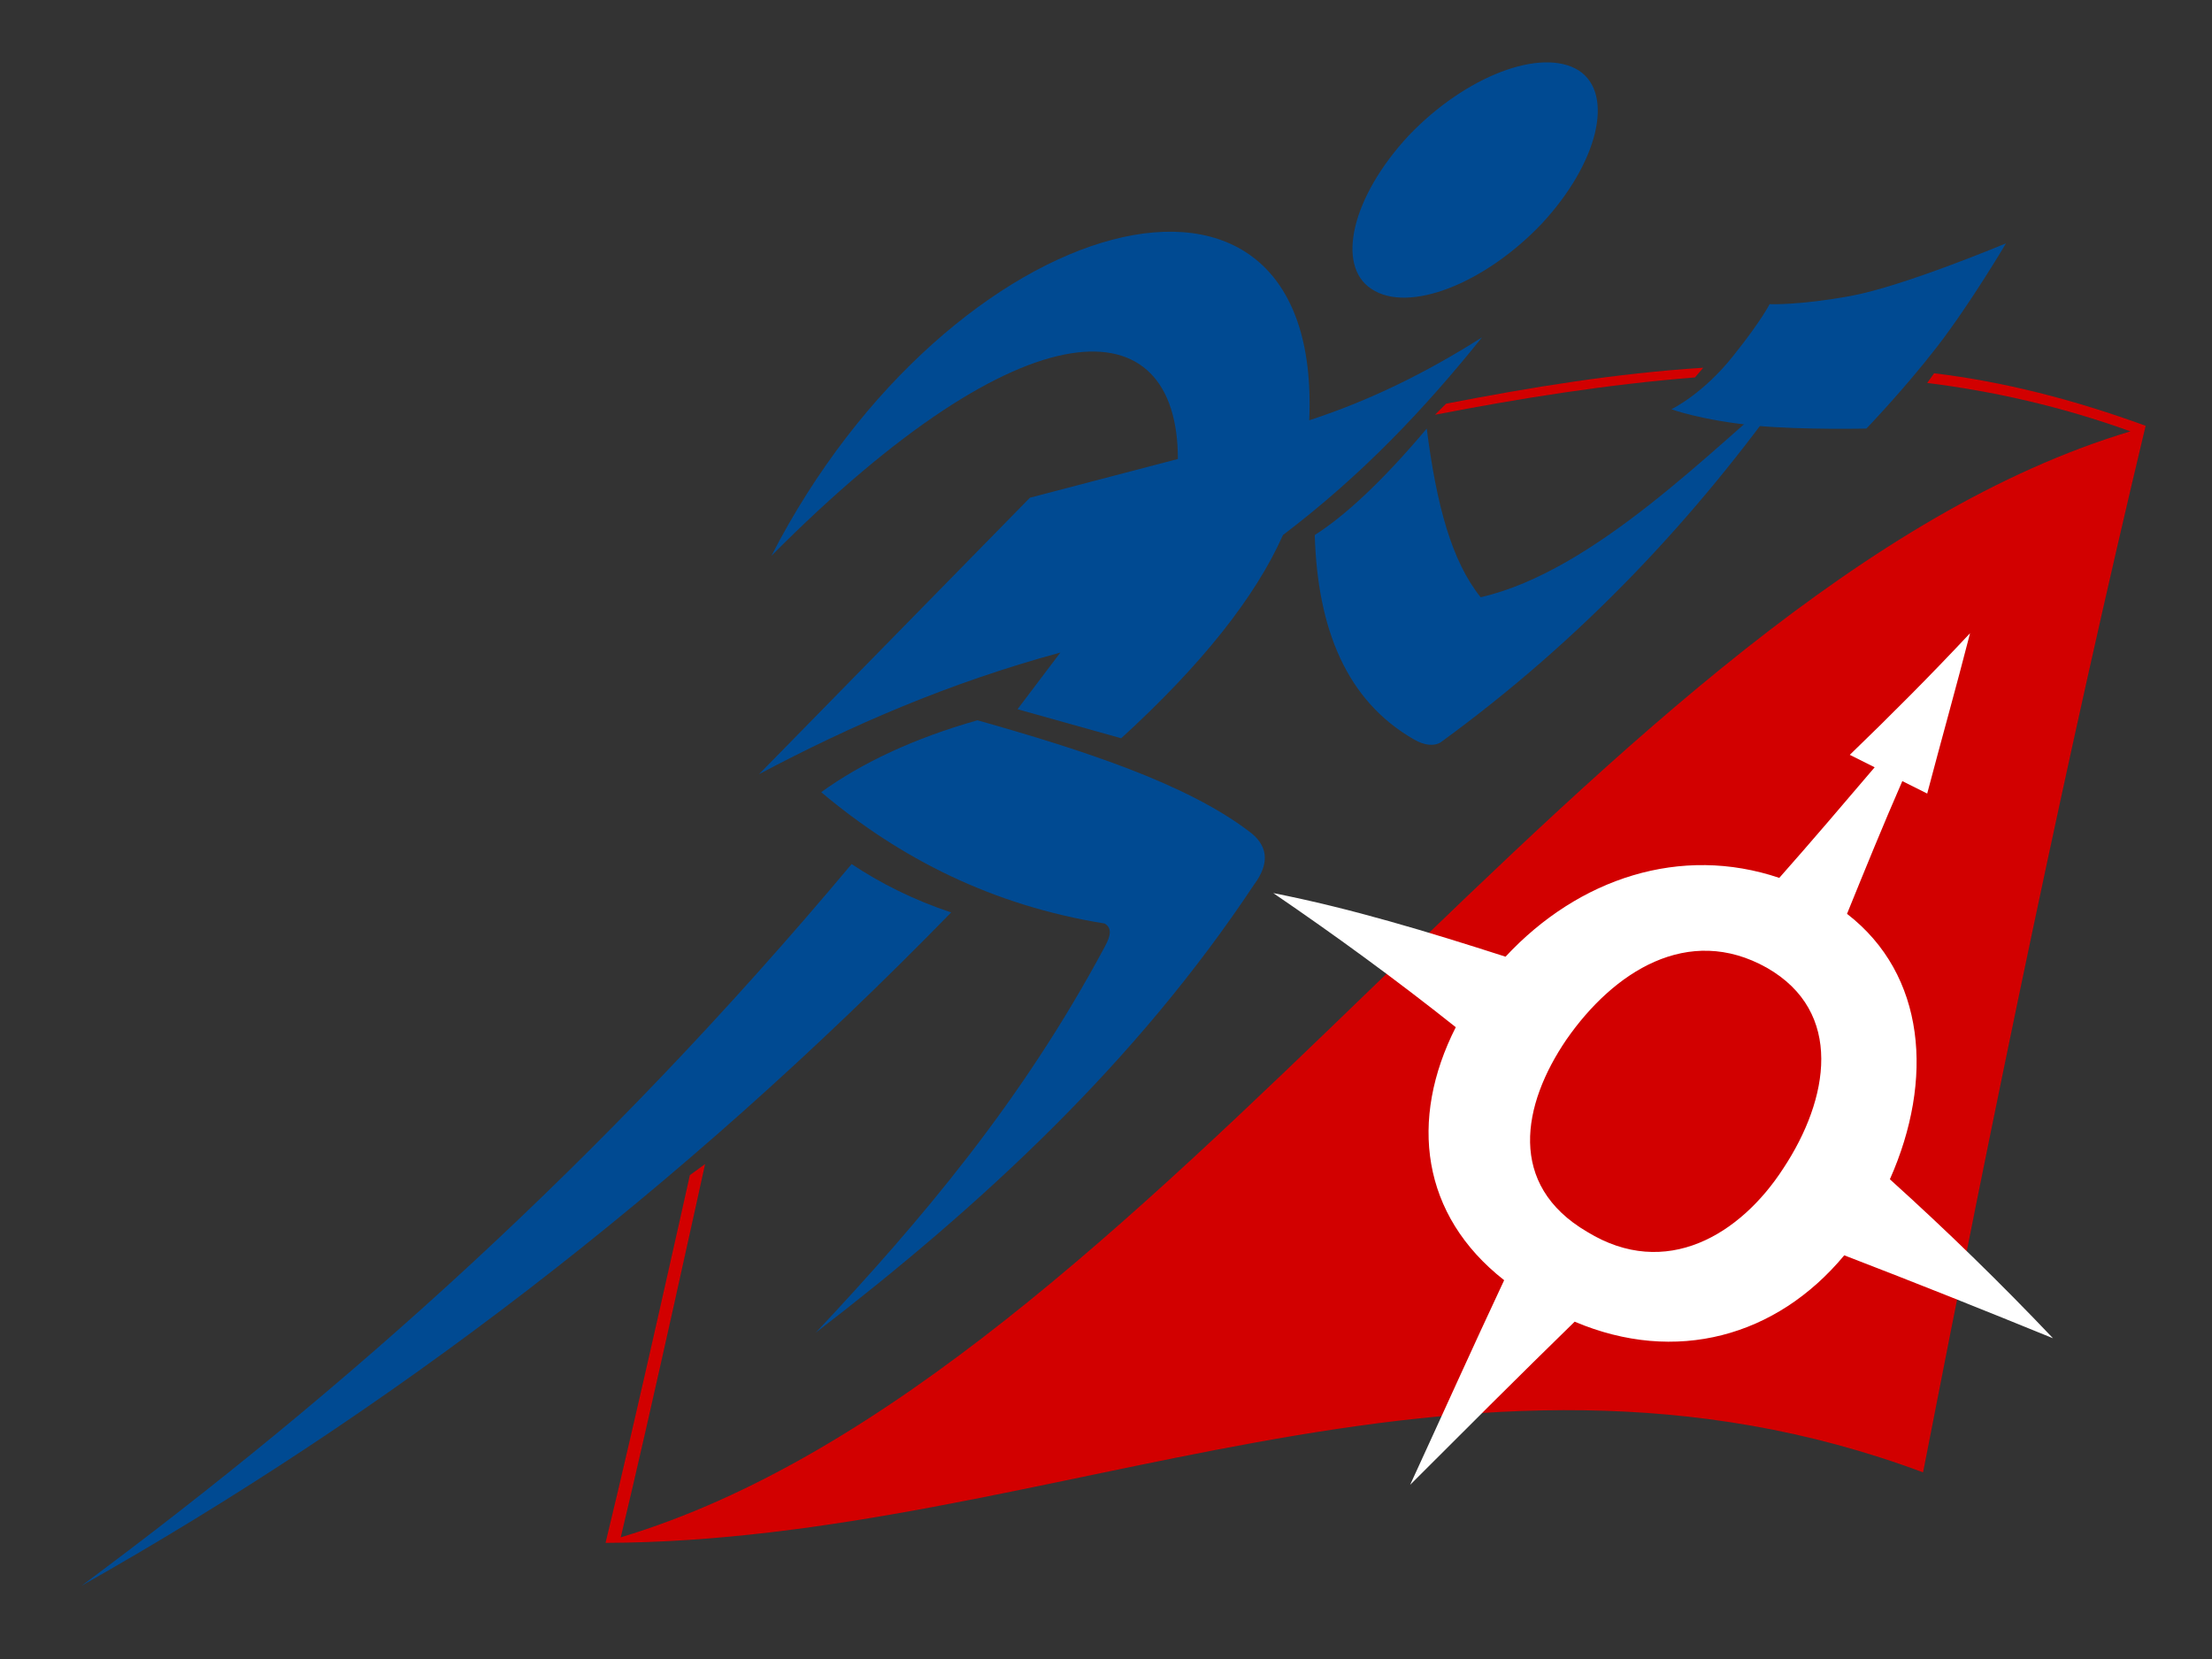 <?xml version="1.0" encoding="utf-8"?>
<!DOCTYPE svg PUBLIC "-//W3C//DTD SVG 1.1//EN" "http://www.w3.org/Graphics/SVG/1.1/DTD/svg11.dtd">
<svg version="1.1" xmlns="http://www.w3.org/2000/svg" xmlns:xlink="http://www.w3.org/1999/xlink"
	width="160px" height="120px" viewBox="175 20 160 120" xml:space="preserve">
	<rect x="175" y="20" width="160" height="120" fill="#333333" stroke="none"/>
	<g id="logo">
		<path id="kite" fill="#D20000"
			d="M314.4,47.7c4.8,0.6,9.7,1.7,14.7,3.5c-38.3,11.5-70.9,68.5-109.2,80c2.1-8.7,6.1-27,6.1-27l-1.1,0.8
		c0,0-4,18-6.1,26.6h0c32-0.1,61.8-17.6,95.3-5.1c5.2-26.7,10.5-52.3,16.1-75.7c-5.2-1.9-10.3-3.2-15.3-3.8L314.4,47.7z" />
		<path id="kite-topline" fill="#D20000" d="M278.8,50c6.2-1.2,12.5-2.2,18.8-2.7l0.6-0.7c-6.3,0.4-12.4,1.4-18.6,2.6L278.8,50z" />
		<path id="compass" fill="#FFFFFF" d="M304,104.5c-3.1,4.8-8.5,8.1-14.2,4.6c-5.8-3.4-4.7-9.2-1.5-13.9c3.4-4.9,8.8-8.4,14.5-5.2
		C308.4,93.2,307.3,99.5,304,104.5 M323.5,116.8c-3.8-4-7.7-7.8-11.8-11.5c3.2-7.2,2.6-14.8-3.1-19.2c1.3-3.2,2.6-6.4,4-9.6
		c0.6,0.3,1.2,0.6,1.8,0.9c1-3.8,2.1-7.7,3.1-11.6c0,0,0,0,0,0c-2.9,3.1-5.8,6-8.7,8.8c0.6,0.3,1.2,0.6,1.8,0.9
		c-2.3,2.7-4.6,5.4-6.9,8c-7.1-2.4-14.5,0-19.8,5.7c-5.6-1.8-11.2-3.5-16.8-4.6c0,0,0,0,0,0c4.4,3,8.8,6.2,13.2,9.7
		c-3.4,6.7-2.5,13.6,3.5,18.3c-2.3,4.9-4.5,9.8-6.8,14.8c0,0,0,0,0,0c4-4,7.9-7.9,11.9-11.8c7.3,3.1,14.6,1.1,19.5-4.8
		C313.6,112.8,318.6,114.8,323.5,116.8C323.5,116.8,323.5,116.8,323.5,116.8" />
		<path id="body" fill="#004A92" d="M229.9,76l19.6-20l10.7-2.8c0-11.1-10.9-11.6-29.4,7c12.9-25.1,39.9-32.6,38.9-9.8c4.3-1.4,8.4-3.4,12.5-6
		c-4.1,5.1-8.6,9.9-14.4,14.3c-2,4.5-5.9,9.4-11.7,14.7l-7.5-2.1l3.1-4.1C243.6,69.4,236.5,72.5,229.9,76" />
		<path id="arm" fill="#004A92" d="M270.1,58.7c2.2-1.4,4.9-3.9,8.1-7.7c0.7,5.5,1.8,9.6,3.9,12.2c8.3-1.9,16.9-10.9,22.4-15.4
		c-6.8,9.6-15,18.4-25.3,25.9c-0.5,0.3-1.2,0.2-1.9-0.2C272.4,70.7,270.3,65.5,270.1,58.7" />
		<path id="map" fill="#004A92" d="M303,42c0,0,2.1,0.1,5.9-0.6c3.8-0.7,11.2-3.8,11.2-3.8s-2.6,4.4-5,7.5c-2.4,3.1-5.1,5.9-5.1,5.9
		s-4.6,0.1-7.9-0.2c-4.1-0.4-6.2-1.2-6.2-1.2s2.3-1.1,4.5-3.9C302.4,43.2,303,42,303,42" />
		<path id="head" fill="#004A92" d="M289.2,25.1c2.6,1.7,1.4,6.7-2.7,11.1c-4.1,4.3-9.6,6.5-12.3,4.7c-2.6-1.7-1.4-6.7,2.7-11.1
		C281,25.5,286.5,23.4,289.2,25.1" />
		<path id="leg-forward" fill="#004A92" d="M245.7,72.1c7.8,2.2,15.1,4.6,19.6,8c1.4,1,1.6,2.3,0.4,3.9c-8.5,12.8-19.6,23.1-31.7,32.4
		c7.6-8.1,14.9-16.7,20.9-27.9c0.5-0.9,0.5-1.4,0-1.7c-8.1-1.3-14.8-4.7-20.5-9.5C237.3,75.2,241.1,73.4,245.7,72.1" />
		<path id="leg-back" fill="#004A92"
			d="M236.6,82.5c2.1,1.4,4.5,2.6,7.2,3.5c-19.8,20.3-40.8,36.2-62.9,48.7C199.9,120.6,218.5,104.1,236.6,82.5" />
	</g>
</svg>